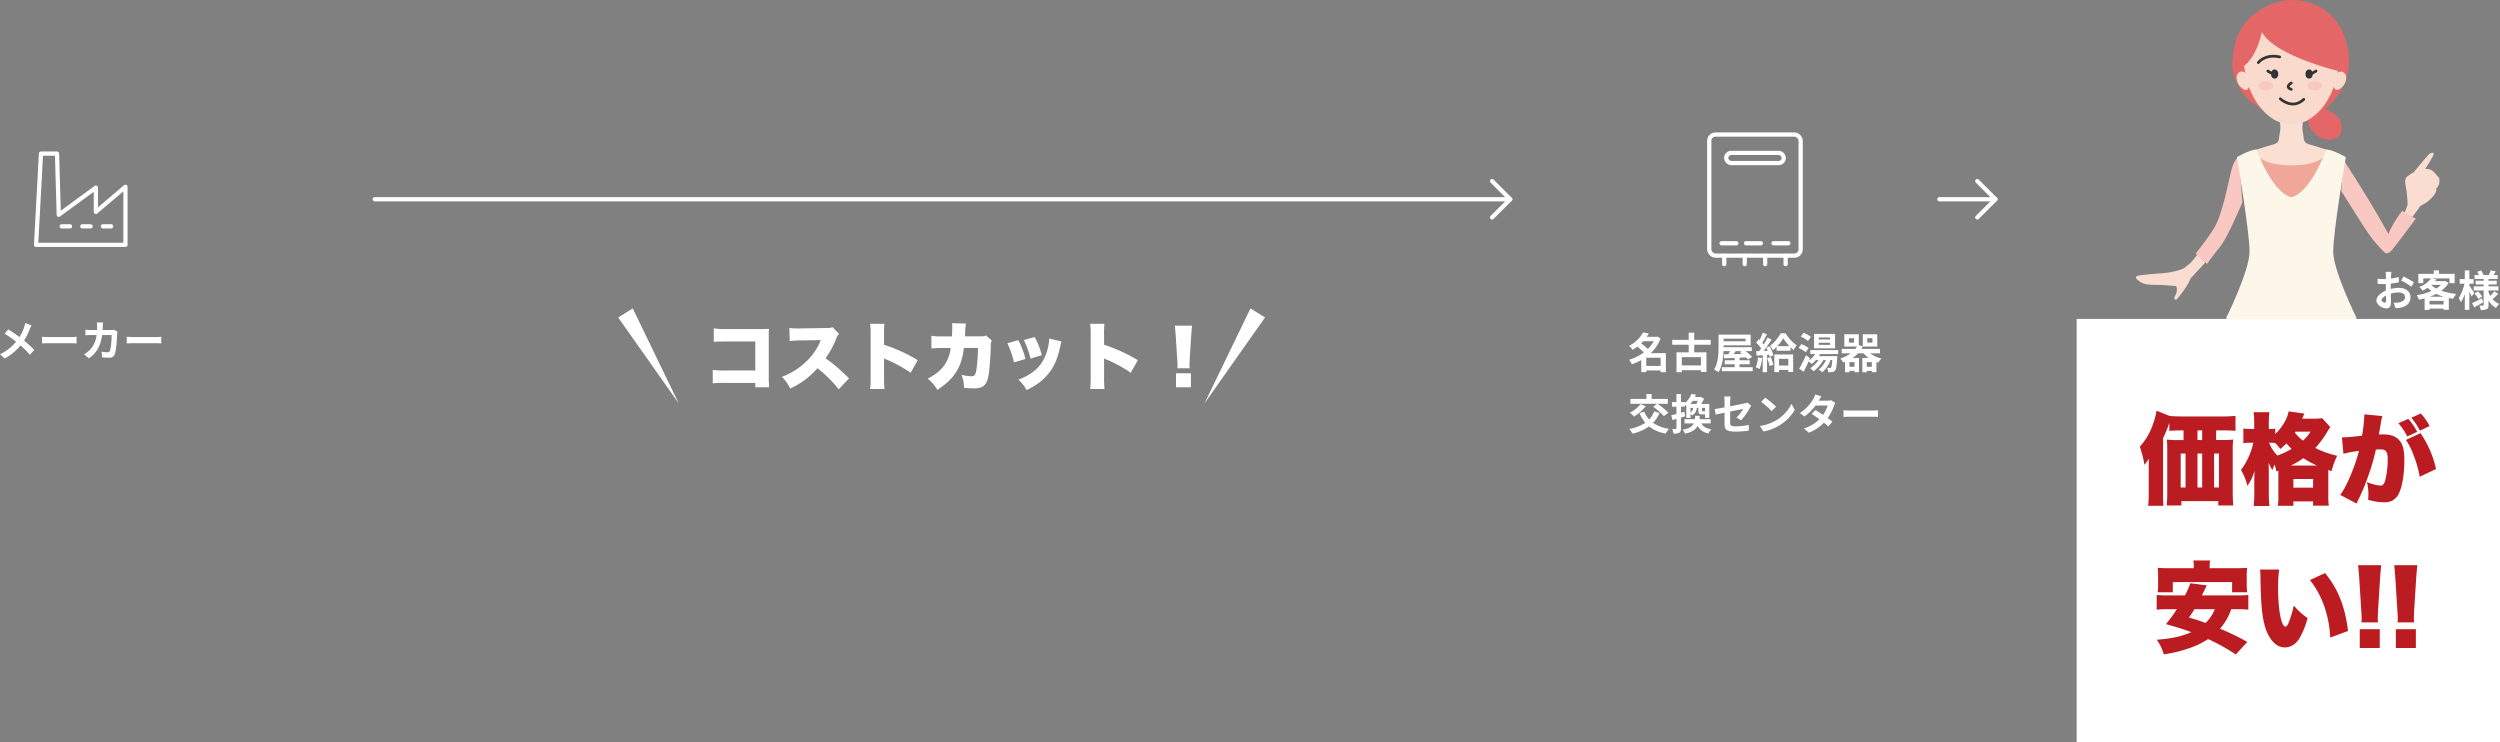 <svg xmlns="http://www.w3.org/2000/svg" width="1181.04" height="350.668" viewBox="0 0 1181.04 350.668">
  <rect x="0" y="0" width="1181.04" height="350.668" fill="#808080" stroke="none"/>
  <g id="Group_423" data-name="Group 423" transform="translate(-378.96 -5297.332)">
    <g id="Group_224" data-name="Group 224" transform="translate(-100 60)">
      <rect id="Rectangle_111" data-name="Rectangle 111" width="200" height="200" transform="translate(1460 5388)" fill="#fff"/>
      <path id="Path_276" data-name="Path 276" d="M-49.491-31.349v4.559h-3.525a28.325,28.325,0,0,1-4.371-.235c.141,1.551.188,2.961.188,4.794V-1.222c0,1.692-.094,3.713-.235,5.358h6.909V2.068h17.437V4.136h7.1c-.188-1.927-.282-3.948-.282-6.58V-22.231a36.283,36.283,0,0,1,.235-4.794,40.052,40.052,0,0,1-4.465.235h-3.619v-4.559h2.961c2.538,0,4.794.094,6.2.235v-7.1a53.893,53.893,0,0,1-6.486.282H-50.008c-2.209,0-4.747-.094-5.64-.188a1.608,1.608,0,0,0-.517-.094l-6.11-2.444a29.86,29.86,0,0,1-1.645,6.3,29.489,29.489,0,0,1-6.251,10.716,50.122,50.122,0,0,1,2.209,8.6c.611-.8,1.551-2.115,2.068-2.914-.047,2.773-.047,4.324-.047,4.606V-1.081a50.484,50.484,0,0,1-.282,5.358h7.238a46.188,46.188,0,0,1-.188-5.405V-27.636a57.86,57.86,0,0,0,2.961-7.285v3.807c1.5-.141,3.666-.235,6.2-.235Zm.94,10.951V-4.371h-2.3V-20.4Zm5.64,16.027V-20.4H-40.7V-4.371Zm0-22.419v-4.559H-40.7v4.559Zm7.849,22.419V-20.4h2.3V-4.371ZM-4.7-12.314V-.329a30.95,30.95,0,0,1-.235,4.606H2.4V2.209H11.7V4.23h7.426a31.882,31.882,0,0,1-.235-4.747V-12.643c.7.235.752.235,1.551.517a36.843,36.843,0,0,1,2.632-7.238,45.018,45.018,0,0,1-10.34-3.666,43.871,43.871,0,0,0,5.64-7.614A24.555,24.555,0,0,1,19.834-32.9L15.98-37.13a20.643,20.643,0,0,1-3.807.235H6.58q.775-1.9.987-2.4L.141-40.326c-.611,3.478-2.82,7.238-6.3,10.716V-32.2a11.506,11.506,0,0,1-2.4.188h-.658v-3.055A34.651,34.651,0,0,1-8.93-39.95H-16.4a34.192,34.192,0,0,1,.282,4.888v3.055h-1.5a20.984,20.984,0,0,1-3.619-.235v6.956a20.369,20.369,0,0,1,3.572-.235h1.128a32.987,32.987,0,0,1-5.828,12.878A28.67,28.67,0,0,1-19.317-5.17a23.282,23.282,0,0,0,3.384-7.191c-.047.752-.094,2.256-.141,4.559v6.11a56.53,56.53,0,0,1-.282,6.063H-8.93a55.309,55.309,0,0,1-.282-6.063V-11.28c0-1.222-.047-3.666-.141-4.747A35.684,35.684,0,0,0-7.52-12.549a21.361,21.361,0,0,1,1.034-2.679,23.465,23.465,0,0,1,.846,3.29ZM-8.46-25.521a11.119,11.119,0,0,1,2.3.188,26.892,26.892,0,0,1,2.4,2.773A30.7,30.7,0,0,0-.893-25.192a33.99,33.99,0,0,0,2.444,2.585A43.208,43.208,0,0,1-5.17-19.458a18.971,18.971,0,0,1-3.948-6.063ZM1.222-14.758A34.552,34.552,0,0,0,7.1-18.236a41.362,41.362,0,0,0,6.392,3.478Zm2.162-15.98h7.1a18.877,18.877,0,0,1-3.572,4.23A19.406,19.406,0,0,1,3.1-30.315ZM2.4-8.366H11.7v4.089H2.4ZM51.982-34.733a27.774,27.774,0,0,1,4.183,6.251l4.7-2.162A29.086,29.086,0,0,0,56.682-36.8Zm6.11-2.585a31.519,31.519,0,0,1,4.089,6.11l4.559-2.209A26.847,26.847,0,0,0,62.6-39.339ZM55.554-26.837a31.1,31.1,0,0,1,3.525,6.956A53.109,53.109,0,0,1,62.087-9.447l7.708-3.666a49.306,49.306,0,0,0-7.332-16.92ZM26.038-20.3a56.667,56.667,0,0,1,7.332-1.363C31.49-14.194,27.542-4.888,24.534-.846l7.755,4.089c.282-.705.376-.94.752-1.739a104.564,104.564,0,0,0,4.982-12.079,97.913,97.913,0,0,0,3.337-11.7,17.066,17.066,0,0,1,1.88-.094c1.645,0,2.3.188,2.82.8.611.658.893,1.786.893,3.76A41.236,41.236,0,0,1,45.684-7.379c-.517,1.5-1.128,2.115-2.115,2.115A20.289,20.289,0,0,1,37.13-6.956a22.313,22.313,0,0,1,.7,5.64,21.338,21.338,0,0,1-.141,2.726,26.534,26.534,0,0,0,7.473,1.222,8.977,8.977,0,0,0,3.666-.658A7.774,7.774,0,0,0,51.841-.8c1.88-3.29,2.961-9.353,2.961-16.685,0-5.311-.94-8.178-3.337-10.1-1.6-1.269-3.76-1.88-6.674-1.88a15.592,15.592,0,0,0-2.021.094c.188-1.128.517-2.914.893-5.076a23.333,23.333,0,0,1,.752-3.666l-8.507-.8v.8a73.574,73.574,0,0,1-1.081,9.259c-3.055.423-7.567.8-9.071.8a1.619,1.619,0,0,1-.423-.047ZM-24.44,53.127a42.648,42.648,0,0,1,5.546.235V46.406a44.919,44.919,0,0,1-5.546.188H-40.8c.846-1.786,1.128-2.3,2.3-4.7l-7.8-1.034a36.669,36.669,0,0,1-2.538,5.734h-7.755a49.041,49.041,0,0,1-5.593-.188v6.956a42.575,42.575,0,0,1,5.593-.235h3.948a71.253,71.253,0,0,1-5.17,7.05c5.828,1.645,8.366,2.444,11.985,3.807-5.029,2.115-8.977,2.961-16.309,3.572a21.5,21.5,0,0,1,3.29,6.909A62.91,62.91,0,0,0-45.4,71.034a33.835,33.835,0,0,0,7.473-3.807,94.576,94.576,0,0,1,13.113,7.285l5.452-5.922a115.787,115.787,0,0,0-12.925-6.251,26.713,26.713,0,0,0,5.311-9.212Zm-10.293,0A18.384,18.384,0,0,1-39.1,59.613c-3.478-1.269-4.512-1.6-7.849-2.538,1.316-1.88,1.692-2.444,2.585-3.948ZM-44.65,33.763H-55.977c-2.773,0-4.136-.047-5.734-.188a33.037,33.037,0,0,1,.188,3.666v4.23a19.591,19.591,0,0,1-.235,3.666h7.191V40.3h28.012v4.841h7.144a27.52,27.52,0,0,1-.235-3.619V37.241a31.923,31.923,0,0,1,.188-3.666c-1.551.141-3.008.188-5.734.188H-37.177v-.47a29.275,29.275,0,0,1,.188-3.2h-7.849a21.921,21.921,0,0,1,.188,3.243Zm31.3.611a32.988,32.988,0,0,1,.188,3.337c.094,6.533.282,10.481.517,13.771.611,7.473,1.88,12.173,4.324,15.651,1.833,2.679,4.089,4.042,6.721,4.042,2.867,0,5.405-1.692,7.144-4.794A39.673,39.673,0,0,0,9.118,57.31a29.733,29.733,0,0,1-6.533-5.922A47.749,47.749,0,0,1,.141,59.519c-.47,1.222-.987,1.833-1.5,1.833-1.974,0-3.478-7.943-3.478-18.471a58.62,58.62,0,0,1,.517-8.507ZM10.2,39.356c5.828,7.379,9.071,16.638,9.588,27.166l8.413-3.1c-1.316-11.374-4.747-19.975-10.857-27.354ZM42.347,59.378a20.535,20.535,0,0,1-.094-2.068c0-.752.047-1.833.141-3.713l.94-14.9c.188-2.538.329-4.512.564-6.345H32.947c.188,1.457.423,4,.564,6.345l.94,14.9c.188,2.82.188,2.82.188,3.337a21.246,21.246,0,0,1-.094,2.444Zm.846,12.079V62.574H33.746v8.883ZM59.408,59.378a20.535,20.535,0,0,1-.094-2.068c0-.752.047-1.833.141-3.713l.94-14.9c.188-2.538.329-4.512.564-6.345H50.008c.188,1.457.423,4,.564,6.345l.94,14.9c.188,2.82.188,2.82.188,3.337a21.246,21.246,0,0,1-.094,2.444Zm.846,12.079V62.574H50.807v8.883Z" transform="translate(1560 5472)" fill="#bb1c21"/>
    </g>
    <g id="Group_422" data-name="Group 422">
      <path id="Path_273" data-name="Path 273" d="M-21.28-16.24h-2.76a16.1,16.1,0,0,1,.14,1.76c0,.34,0,.92-.02,1.62-.4.02-.8.04-1.16.04a22.178,22.178,0,0,1-2.76-.16l.04,2.42a24.52,24.52,0,0,0,2.8.1c.32,0,.68-.02,1.06-.04v1.68c0,.46,0,.94.02,1.42-2.46,1.06-4.46,2.88-4.46,4.62,0,2.12,2.74,3.8,4.68,3.8,1.32,0,2.2-.66,2.2-3.14,0-.68-.04-2.24-.08-3.82a13.484,13.484,0,0,1,3.76-.56c1.74,0,2.94.8,2.94,2.16,0,1.46-1.28,2.26-2.9,2.56a15.4,15.4,0,0,1-2.46.14l.92,2.58A18.312,18.312,0,0,0-16.7.62c3.18-.8,4.42-2.58,4.42-4.94,0-2.76-2.42-4.36-5.5-4.36a16.572,16.572,0,0,0-3.84.52V-8.9c0-.58,0-1.2.02-1.8,1.3-.16,2.68-.36,3.82-.62l-.06-2.48a24.494,24.494,0,0,1-3.68.72c.02-.5.04-.98.06-1.42C-21.42-15.02-21.34-15.88-21.28-16.24Zm5.7,2.16-1.1,1.94a31.821,31.821,0,0,1,4.82,2.92l1.2-2.04A41.793,41.793,0,0,0-15.58-14.08ZM-25.92-2.88c0-.7.82-1.52,2.04-2.18.04,1.08.06,2,.06,2.5,0,.68-.28.84-.64.84C-24.98-1.72-25.92-2.26-25.92-2.88ZM-3.18-4.5A23.84,23.84,0,0,0-.1-5.84,21.722,21.722,0,0,0,3.32-4.5ZM-3.3-.84v-1.7H3.36v1.7Zm.96-9.24H2.1A11.5,11.5,0,0,1-.1-8.36,11.564,11.564,0,0,1-2.44-10Zm6.46-1.88-.4.1H-.64c.22-.28.44-.56.64-.84l-2.22-.44H6.14v2.22H8.58V-15.3H1.16v-1.62H-1.28v1.62h-7.3v4.38h2.34v-2.22h3.68A11.626,11.626,0,0,1-8.18-9.12,6.655,6.655,0,0,1-6.6-7.36,19.936,19.936,0,0,0-4.16-8.7a16.263,16.263,0,0,0,1.8,1.5A28.446,28.446,0,0,1-9.38-5.22,7.9,7.9,0,0,1-8.28-3.1c.9-.18,1.78-.38,2.66-.62V1.74H-3.3V1.12H3.36V1.7H5.82V-3.86c.66.12,1.34.24,2.04.34a11.659,11.659,0,0,1,1.5-2.3,30.516,30.516,0,0,1-7.08-1.5A12.793,12.793,0,0,0,5.72-11Zm13.72,5.7C17.5-6.8,16.06-9,15.52-9.74v-.88h2v-2.2h-2v-4.12H13.36v4.12h-2.4v2.2h2.22a20,20,0,0,1-2.68,6.7,11.411,11.411,0,0,1,1.04,2.1,16.872,16.872,0,0,0,1.82-3.94V1.72h2.16V-6.9c.44.86.86,1.76,1.1,2.34Zm3.62,2.48C19.76-2.9,18-2,16.82-1.46l1.02,2c1.28-.7,2.84-1.58,4.24-2.4Zm-3.5-2.18a14.019,14.019,0,0,1,1.9,2.56l1.7-1.2a13.7,13.7,0,0,0-1.98-2.42Zm9.38-1.12A15.742,15.742,0,0,1,25.4-4.92a10.856,10.856,0,0,1-.82-1.76v-.78h4.66V-9.4H24.58v-.88h3.88v-1.78H24.58v-.8h4.3v-1.86H26.94c.32-.5.68-1.1,1.04-1.7l-2.36-.54c-.2.64-.6,1.56-.9,2.24H22.24a11.063,11.063,0,0,0-1.14-2.2l-1.88.64A11.354,11.354,0,0,1,20-14.72H17.96v1.86h4.32v.8H18.5v1.78h3.78v.88h-4.7v1.94h4.7V-.64c0,.24-.08.34-.32.34s-1.02,0-1.7-.04a7.4,7.4,0,0,1,.64,2.12,6.523,6.523,0,0,0,2.84-.4c.64-.36.84-.92.84-2V-2.7A9.486,9.486,0,0,0,28.12.82a8.852,8.852,0,0,1,1.5-1.92A8.359,8.359,0,0,1,26.5-3.36a32.192,32.192,0,0,0,2.64-2.46Z" transform="translate(1530 5442)" fill="#fff"/>
      <g id="b" transform="translate(1388.001 5297.333)">
        <g id="c" transform="translate(-0.001 -0.002)">
          <g id="Group_211" data-name="Group 211">
            <path id="Path_70" data-name="Path 70" d="M289.4,193.854l1.694-4.36s-.123-3.651-.521-6.417-1.2-5.432,0-6.64a17.045,17.045,0,0,1,3.4-2.372s6.609-8.076,7.529-8.737,2.569-.832,1.532,1.16-3.672,6.084-3.672,6.084a4.612,4.612,0,0,1,3.121.608c1.409.941,2.692,2.863,3.243,3.257s.49,2.386.123,3.489a5.235,5.235,0,0,1-1.409,1.992s1.042.5-1.348,3.541-5.935,4.3-6.242,4.859-3.458,4.8-3.458,4.8l-3.988-1.265Z" transform="translate(-162.725 -92.707)" fill="#f9ddd0"/>
            <path id="Path_71" data-name="Path 71" d="M29.042,274.74c-.184.166-2.591,3.585-4.123,4.692s-1.532,1.6-3.672,2.377a36.423,36.423,0,0,1-9,1.768c-2.753.109-8.934.832-10.159.941s-3.121.665-1.409,2.1,3.06,2.434,8.2,2.434,8.443.5,9.363.5,1.1.5,1.1,1.825a5.466,5.466,0,0,1-.98,3.095c-.49.718,0,2.543,1.226,1.107a56.668,56.668,0,0,0,4.346-5.861,32.6,32.6,0,0,0,1.773-3.375c.98-2.1.061-.276.061-.276s4.25-4.557,7.065-7.6l-3.8-3.729Z" transform="translate(0.001 -154.482)" fill="#f9ddd0"/>
            <path id="Path_72" data-name="Path 72" d="M154.513,142.227c-2.959-.805-2.508-1.974-3.095-5.38a12.448,12.448,0,0,1,0-5.288l-5.489.792-5.489-.792a12.448,12.448,0,0,1,0,5.288c-.582,3.405-.136,4.57-3.095,5.38s-8.426,2.6-8.426,2.6l.8,10.4h32.421l.8-10.4s-5.467-1.795-8.426-2.6Z" transform="translate(-72.489 -73.974)" fill="#fadfd3"/>
            <path id="Path_73" data-name="Path 73" d="M135.689,57.226H139.9s-.346,3.046,3.594,6.277,8.08,2.959,10.448,1.164,2.049-6.815.232-9.056-6.386-4.3-6.386-4.3,9.77-6.9,11.118-19.006S154.694,5.5,140.176,1.15a27.354,27.354,0,0,0-24.932,5.007,24.916,24.916,0,0,0-10.3,16.2c-1.974,11.118-.985,11.923,2.779,19.723S128.97,57.226,128.97,57.226h6.723Z" transform="translate(-58.449 0.002)" fill="#e46666"/>
            <g id="Group_209" data-name="Group 209" transform="translate(47.567 33.75)">
              <path id="Path_74" data-name="Path 74" d="M218.679,82.162c-.77,2.193-3.051,3.734-4,3.681-1.558-.083-2.07-2.609-1.488-5.007s2.28-4.049,3.795-3.681C219.025,77.653,219.5,79.833,218.679,82.162Z" transform="translate(-167.309 -77.103)" fill="#f9dacd"/>
              <path id="Path_75" data-name="Path 75" d="M109.051,82.162c.77,2.193,3.051,3.734,4,3.681,1.558-.083,2.07-2.609,1.488-5.007s-2.281-4.049-3.795-3.681C108.705,77.653,108.232,79.833,109.051,82.162Z" transform="translate(-108.67 -77.103)" fill="#f9dacd"/>
            </g>
            <path id="Path_76" data-name="Path 76" d="M161.361,32.006c0,17.977-10.531,32.548-22.59,32.548s-22.59-14.571-22.59-32.548S126.3,10.23,138.77,10.23s22.59,3.8,22.59,21.776Z" transform="translate(-65.326 -5.751)" fill="#f9dacd"/>
            <ellipse id="Ellipse_21" data-name="Ellipse 21" cx="1.703" cy="2.175" rx="1.703" ry="2.175" transform="translate(63.837 32.799)" fill="#333"/>
            <path id="Path_77" data-name="Path 77" d="M142.36,76.67a11.377,11.377,0,0,0,2.823,1.414" transform="translate(-80.046 -43.11)" fill="#fff" stroke="#333" stroke-linecap="round" stroke-miterlimit="10" stroke-width="1.3"/>
            <ellipse id="Ellipse_22" data-name="Ellipse 22" cx="1.703" cy="2.175" rx="1.703" ry="2.175" transform="translate(80.115 32.799)" fill="#333"/>
            <path id="Path_78" data-name="Path 78" d="M190.663,76.67a11.378,11.378,0,0,1-2.823,1.414" transform="translate(-105.619 -43.11)" fill="#fff" stroke="#333" stroke-linecap="round" stroke-miterlimit="10" stroke-width="1.3"/>
            <path id="Path_79" data-name="Path 79" d="M132.12,63.679s3.095-4.215,10.085-2.688" transform="translate(-74.289 -34.106)" fill="none" stroke="#333" stroke-linecap="round" stroke-miterlimit="10" stroke-width="1.3"/>
            <path id="Path_80" data-name="Path 80" d="M165.781,89.57s-3.274,1.838,0,3" transform="translate(-92.397 -50.363)" fill="none" stroke="#333" stroke-linecap="round" stroke-miterlimit="10" stroke-width="1.3"/>
            <path id="Path_81" data-name="Path 81" d="M155.87,106.63s5.6,5.38,11.07.267" transform="translate(-87.643 -59.956)" fill="none" stroke="#333" stroke-linecap="round" stroke-miterlimit="10" stroke-width="1.3"/>
            <path id="Path_82" data-name="Path 82" d="M122,18.19S119.4,31.908,111.7,35.313a53,53,0,0,1,0-14.523c1.164-6.9,6.636-15.959,25.462-15.241s23.982,13.538,23.4,22.59-1.335,8.759-1.335,8.759S128.28,29.754,122,18.19Z" transform="translate(-62.513 -3.096)" fill="#e46666"/>
            <g id="Group_210" data-name="Group 210" transform="translate(56.434 70.853)">
              <path id="Path_83" data-name="Path 83" d="M128.929,161.87a4.214,4.214,0,0,0,1.059,2.631c-.4-1.453-.613-2.364-.613-2.364Z" transform="translate(-128.928 -161.87)" fill="#f1a69a"/>
              <path id="Path_84" data-name="Path 84" d="M205.279,161.87l-.446.267s-.21.91-.613,2.364A4.214,4.214,0,0,0,205.279,161.87Z" transform="translate(-171.264 -161.87)" fill="#f1a69a"/>
              <path id="Path_85" data-name="Path 85" d="M147.306,172.507c-10.247-.105-14.331-2.591-15.946-4.627a67.6,67.6,0,0,0,5.1,13.324c2.731,5.025,7.8,6.995,10.19,7.669v.306s.241-.039.652-.14c.411.1.652.14.652.14v-.306c2.386-.674,7.459-2.644,10.19-7.669a67.6,67.6,0,0,0,5.1-13.324C161.637,169.915,157.553,172.4,147.306,172.507Z" transform="translate(-130.295 -165.249)" fill="#f1a69a"/>
            </g>
            <ellipse id="Ellipse_23" data-name="Ellipse 23" cx="3.532" cy="2.175" rx="3.532" ry="2.175" transform="translate(80.912 38.327)" fill="#f9c8c2"/>
            <ellipse id="Ellipse_24" data-name="Ellipse 24" cx="3.532" cy="2.175" rx="3.532" ry="2.175" transform="translate(57.831 38.327)" fill="#f9c8c2"/>
            <path id="Path_86" data-name="Path 86" d="M221.63,187.26s10.186,16.37,13.245,20.686a62.622,62.622,0,0,0,6.916,8.076c.858.884,1.834,1.16,3.427-.5s11.626-15.154,11.626-15.154l-6.426-3.7a52.209,52.209,0,0,0-6.548,10.895C235.243,191.747,222.7,172.61,222.7,172.61l-1.068,14.655Z" transform="translate(-124.619 -97.055)" fill="#f9c8c2"/>
            <path id="Path_87" data-name="Path 87" d="M84.917,169.6s-2.14.552-3.55,6.137-2.447,11.337-4.224,17.364-2.753,8.185-4.832,11.446-7.831,10.671-7.831,10.671l5.384,4.81s2.937-4.2,6.3-8.295,10.374-20.673,10.374-20.673L84.917,169.6Z" transform="translate(-36.256 -95.363)" fill="#f9c8c2"/>
            <path id="Path_88" data-name="Path 88" d="M148.14,209.751c-.127-9.034,5.949-44.839,5.949-44.839s-5.651-3.344-9.249-3.642c0,0-7.065,20.13-16.471,22.621C118.962,181.4,111.9,161.27,111.9,161.27c-3.6.3-9.249,3.642-9.249,3.642s6.071,35.8,5.949,44.839S97.68,240.658,97.68,240.658v.845h61.376v-.845S148.267,218.786,148.14,209.751Z" transform="translate(-54.924 -90.679)" fill="#fdf7ea"/>
          </g>
        </g>
      </g>
      <g id="Group_220" data-name="Group 220" transform="translate(-220 183)">
        <g id="Group_66" data-name="Group 66" transform="translate(806.127 777.094)">
          <path id="Path_22" data-name="Path 22" d="M-12642.582-3699.807l8.572,8.572-8.572,8.573" transform="translate(13140.302 8122.603)" fill="none" stroke="#fff" stroke-linecap="round" stroke-linejoin="round" stroke-width="2"/>
          <line id="Line_30" data-name="Line 30" x2="536.419" transform="translate(-30.127 4431.368)" fill="none" stroke="#fff" stroke-linecap="round" stroke-width="2"/>
        </g>
        <g id="Group_74" data-name="Group 74" transform="translate(1035.346 777.094)">
          <path id="Path_22-2" data-name="Path 22" d="M-12642.582-3699.807l8.572,8.572-8.572,8.573" transform="translate(13140.302 8122.603)" fill="none" stroke="#fff" stroke-linecap="round" stroke-linejoin="round" stroke-width="2"/>
          <line id="Line_30-2" data-name="Line 30" x2="26.5" transform="translate(479.792 4431.368)" fill="none" stroke="#fff" stroke-linecap="round" stroke-width="2"/>
        </g>
        <path id="Path_274" data-name="Path 274" d="M-23.14-14.7l-2.98-1.04a12.474,12.474,0,0,1-.48,1.84,20.74,20.74,0,0,1-2.22,4.76c-1.62-1.2-3.72-2.64-5.32-3.62l-1.7,2.04a54.988,54.988,0,0,1,5.4,3.8,22.009,22.009,0,0,1-7.6,5.9L-35.8,1a25,25,0,0,0,7.44-6.18A40.271,40.271,0,0,1-23.92-.76l2.06-2.28a52.369,52.369,0,0,0-4.8-4.42,30.205,30.205,0,0,0,2.68-5.44C-23.78-13.36-23.4-14.24-23.14-14.7Zm4.98,5.44v3.14c.74-.06,2.08-.1,3.22-.1H-4.2c.84,0,1.86.08,2.34.1V-9.26c-.52.04-1.4.12-2.34.12H-14.94C-15.98-9.14-17.44-9.2-18.16-9.26Zm28.8-6.78H7.7a14.8,14.8,0,0,1,.14,1.84c0,.6-.02,1.18-.04,1.74H4.94c-.76,0-1.8-.06-2.64-.14v2.62c.86-.08,1.96-.08,2.64-.08H7.58a11.762,11.762,0,0,1-3.3,7.12A11.918,11.918,0,0,1,1.66-.98L3.98.9C7.56-1.64,9.46-4.78,10.2-10.06h4.5c0,2.16-.26,6.16-.84,7.42a1.064,1.064,0,0,1-1.14.7,16.554,16.554,0,0,1-2.8-.28L10.24.46c.96.08,2.16.16,3.3.16A2.462,2.462,0,0,0,16.12-.92c.86-2.04,1.1-7.62,1.18-9.78a8.177,8.177,0,0,1,.14-1.06L15.7-12.6a9.3,9.3,0,0,1-1.5.14H10.44c.04-.58.06-1.18.08-1.8C10.54-14.74,10.58-15.58,10.64-16.04Zm11.2,6.78v3.14c.74-.06,2.08-.1,3.22-.1H35.8c.84,0,1.86.08,2.34.1V-9.26c-.52.04-1.4.12-2.34.12H25.06C24.02-9.14,22.56-9.2,21.84-9.26Z" transform="translate(637 5282.694)" fill="#fff"/>
        <g id="Layer_2" data-name="Layer 2" transform="translate(615 5185.89)">
          <g id="Group_59" data-name="Group 59">
            <path id="Path_7" data-name="Path 7" d="M1,44.11H43.23V16.67L29.25,28.55V17.08L11.72,29.89,10.9,1H3.33Z" fill="none" stroke="#fff" stroke-linecap="round" stroke-linejoin="round" stroke-width="2"/>
            <line id="Line_9" data-name="Line 9" x2="3.9" transform="translate(13.12 35.37)" fill="none" stroke="#fff" stroke-linecap="round" stroke-linejoin="round" stroke-width="2"/>
            <line id="Line_10" data-name="Line 10" x2="3.91" transform="translate(22.84 35.37)" fill="none" stroke="#fff" stroke-linecap="round" stroke-linejoin="round" stroke-width="2"/>
            <line id="Line_11" data-name="Line 11" x2="3.91" transform="translate(32.57 35.37)" fill="none" stroke="#fff" stroke-linecap="round" stroke-linejoin="round" stroke-width="2"/>
          </g>
        </g>
        <path id="Path_272" data-name="Path 272" d="M-51.34-1.2V-5.1h6.78v3.9Zm3.52-11.7A15.675,15.675,0,0,1-50.6-9.24a28.2,28.2,0,0,0-3.18-2.64c.34-.34.66-.68.98-1.02Zm5.74,5.64h-7.14a18.515,18.515,0,0,0,4.64-6.98l-1.64-.86-.4.12h-4.54c.36-.52.7-1.04,1-1.56l-2.68-.5a15.977,15.977,0,0,1-6.64,6.36A8.284,8.284,0,0,1-57.8-8.82a20.585,20.585,0,0,0,2.22-1.52,27.781,27.781,0,0,1,3.06,2.76,22.235,22.235,0,0,1-7,3.46A7.6,7.6,0,0,1-58.14-2a25.64,25.64,0,0,0,4.42-1.96V1.72h2.38V.94h6.78v.8h2.48Zm16.56,5.8h-9.04V-5.38h9.04Zm4.62-9.76v-2.32h-7.8v-3.4h-2.6v3.4h-7.78v2.32h7.78v3.58h-5.76V1.74h2.5V.8h9.04v.86h2.6v-9.3H-28.7v-3.58ZM-6.26-8.2l-.86.52a10.816,10.816,0,0,1,.98.76c-1.34.04-2.68.08-3.94.12.32-.44.66-.92.98-1.4Zm1.84-5.9v1.24h-10.4V-14.1ZM-7.28-.62V-2h4.8V-3.88h-4.8V-5.12l3.06-.12a9.992,9.992,0,0,1,.92.98l1.98-1.22A21.586,21.586,0,0,0-4.48-8.2h3v-1.86H-14.82v-.88h12.8v-5.08H-17.2v5.78c0,3.18-.16,7.68-2.14,10.76a9.279,9.279,0,0,1,2.12,1.22c1.72-2.68,2.24-6.68,2.36-9.94h3.12c-.28.5-.58,1.02-.86,1.48l-2.1.04.1,1.86c1.42-.06,3.14-.12,5.02-.2v1.14H-14.3V-2h4.72V-.62h-6.06V1.26H-1.06V-.62Zm8.7-4.62A14.541,14.541,0,0,1,.36-.6,11.756,11.756,0,0,1,2.18.26,18.491,18.491,0,0,0,3.38-4.9Zm4.34.36A23.665,23.665,0,0,1,6.92-1.16L8.68-1.8A22.051,22.051,0,0,0,7.44-5.4ZM5.34-9.82c.24.44.48.94.7,1.44L4.12-8.3c1.26-1.62,2.64-3.64,3.74-5.38l-1.94-.9a36.27,36.27,0,0,1-1.78,3.24c-.2-.24-.42-.52-.68-.8.72-1.12,1.52-2.66,2.24-4.02l-2.06-.76a25.354,25.354,0,0,1-1.46,3.48c-.16-.14-.32-.28-.46-.4L.58-12.22A19.626,19.626,0,0,1,2.94-9.5c-.32.46-.64.9-.94,1.28L.56-8.16.76-6.1l2.9-.18V1.76H5.72V-6.42L6.74-6.5A9.589,9.589,0,0,1,7-5.48l1.68-.76a16.955,16.955,0,0,0-1.76-4.24ZM15.76-4.54v3.12h-4.4V-4.54ZM9.16,1.72h2.2V.66h4.4v.98h2.28V-6.64H9.16Zm1.42-12.28a23.184,23.184,0,0,0,2.78-3.7,27.891,27.891,0,0,0,2.94,3.7Zm1.58-6.1A19.241,19.241,0,0,1,7.12-10.7,10.949,10.949,0,0,1,8.48-8.62a15.7,15.7,0,0,0,1.74-1.56V-8.4H16.8v-1.64a17.06,17.06,0,0,0,1.46,1.3,14.69,14.69,0,0,1,1.46-2.22,19.627,19.627,0,0,1-5.3-5.7ZM35.5-13.72H30.14v-.94H35.5Zm0,2.54H30.14v-.98H35.5Zm2.34-5.14H27.9v6.8h9.94Zm-11.4,1.38a14.9,14.9,0,0,0-3.46-1.94l-1.34,1.8a13.876,13.876,0,0,1,3.42,2.1ZM25.36-9.68A13.094,13.094,0,0,0,21.9-11.5L20.62-9.72A13.959,13.959,0,0,1,23.98-7.7ZM39.32-6.82v-1.9H26.16v1.9H28.4a10.932,10.932,0,0,1-2.9,3.08l.48-1.14L24.1-6.3A59.313,59.313,0,0,1,20.9.1l2.14,1.4c.76-1.48,1.56-3.18,2.3-4.86a12.37,12.37,0,0,1,1.48,1.24,13.964,13.964,0,0,0,2.04-1.92H30a12.951,12.951,0,0,1-3.9,3.9A14.054,14.054,0,0,1,27.7,1.3a17.387,17.387,0,0,0,4.66-5.34h1.16A11.276,11.276,0,0,1,30.12.52a12.626,12.626,0,0,1,1.72,1.24,14.72,14.72,0,0,0,3.88-5.8h.82c-.16,2.32-.36,3.26-.62,3.56a.618.618,0,0,1-.58.22,12.072,12.072,0,0,1-1.3-.06,4.774,4.774,0,0,1,.54,2.06,11.605,11.605,0,0,0,1.98-.06,1.968,1.968,0,0,0,1.28-.7c.52-.6.78-2.22,1.02-6.02.04-.26.06-.82.06-.82h-8.7q.3-.48.54-.96Zm13.5,6v-2.2H55.2v2.2Zm-5.8,0h-2.4v-2.2h2.4ZM46.8-12.24H44.38v-2.08H46.8Zm6.26-2.08H55.5v2.08H53.06Zm6.02,7.14V-9.26H50.32a10.356,10.356,0,0,0,.62-1.14v.02h6.84v-5.8H50.94v5.74l-1.88-.64v-5.1H42.22v5.8h6c-.24.38-.5.76-.78,1.12H40.98v2.08h4.28a17.491,17.491,0,0,1-4.96,2.5,8.668,8.668,0,0,1,1.4,1.82c.3-.1.58-.2.86-.32V1.78h2.06V1.12h2.4v.64h2.14V-4.98H46.1a14.83,14.83,0,0,0,2.64-2.2h2.6a11.8,11.8,0,0,0,2.36,2.2H50.74V1.78h2.08V1.12H55.2v.64h2.18V-3.08c.28.1.58.2.88.28a9.648,9.648,0,0,1,1.5-1.9,13.688,13.688,0,0,1-5.3-2.48ZM-48.1,18.06a30.549,30.549,0,0,1,5.08,4.46l2.12-1.64a32.76,32.76,0,0,0-5.18-4.2h4.92V14.36h-7.66V12.04h-2.44v2.32h-7.56v2.32H-46.2Zm-5.94-1.22a15.335,15.335,0,0,1-5.06,4.02,19.473,19.473,0,0,1,2,1.84,22.415,22.415,0,0,0,5.52-4.9Zm6.4,3.42a11.047,11.047,0,0,1-2.34,3.82,11.9,11.9,0,0,1-2.3-3.7l-2.28.68a17.145,17.145,0,0,0,2.76,4.6,19.8,19.8,0,0,1-7.54,2.88,12.885,12.885,0,0,1,1.5,2.24,21.868,21.868,0,0,0,7.8-3.42,17.285,17.285,0,0,0,7.88,3.38,10.75,10.75,0,0,1,1.54-2.26,17.441,17.441,0,0,1-7.52-2.8A14.838,14.838,0,0,0-45.08,21Zm20.68-4.96a13.952,13.952,0,0,1-.76,1.44h-2.82a13.057,13.057,0,0,0,1.16-1.44Zm3.38,4.74c-.04.12-.12.14-.34.14h-.78c-.28,0-.32-.04-.32-.38V18.6h1.44Zm-6.86-1.44h1.24a2.549,2.549,0,0,1-1.24,2.14Zm-2.88,1.84-1.62.46V18.02h1.82v-.9a7.707,7.707,0,0,1,.7.7v5.54h1.98V21.28a5.437,5.437,0,0,1,.64.9,3.887,3.887,0,0,0,2.28-3.58h.78v1.2c0,1.44.32,1.88,1.78,1.88h1.38v1.64h2.02V16.74H-25.4a24.847,24.847,0,0,0,1.36-2.4l-1.5-.94-.34.08h-2.46c.18-.36.34-.74.5-1.12l-2.2-.34a9.224,9.224,0,0,1-3.08,4.26v-.44h-1.82V12.08H-37.1v3.76h-2.1v2.18h2.1v3.46c-.9.22-1.74.44-2.42.58l.52,2.28c.58-.16,1.24-.34,1.9-.54v4.42c0,.26-.1.34-.34.34a16.158,16.158,0,0,1-1.66-.02,8.847,8.847,0,0,1,.6,2.2,5.187,5.187,0,0,0,2.78-.44c.6-.38.78-.98.78-2.08V23.16c.64-.18,1.28-.38,1.92-.58Zm12.4,5.5V23.96h-5.3c.08-.52.12-1.06.16-1.62h-2.16c-.04.58-.08,1.12-.16,1.62h-4.9v1.98h4.34c-.7,1.46-2.14,2.4-5.24,3a6.631,6.631,0,0,1,1.16,1.84c3.32-.74,5.04-1.94,5.94-3.68a6.983,6.983,0,0,0,5.16,3.58A7,7,0,0,1-20.6,28.7c-2.38-.34-3.86-1.26-4.74-2.76Zm6.56.4c0,2.36.66,3.46,5.22,3.46a47.012,47.012,0,0,0,6.2-.44l.08-2.72a32.673,32.673,0,0,1-6.3.68c-2.2,0-2.56-.44-2.56-1.68v-5.3c2.84-.58,5.54-1.1,6.16-1.24a17.03,17.03,0,0,1-3.2,4.06l2.2,1.3a28.663,28.663,0,0,0,4.14-5.82c.18-.36.48-.82.66-1.1l-1.92-1.48a5.639,5.639,0,0,1-1.42.46c-.9.22-3.7.78-6.62,1.34V15.5a21.021,21.021,0,0,1,.18-2.3h-2.98a17.3,17.3,0,0,1,.16,2.3v2.86c-1.98.36-3.74.66-4.68.78l.48,2.62c.84-.2,2.42-.52,4.2-.88ZM4.82,13.8l-1.88,2a41.585,41.585,0,0,1,5,4.32l2.04-2.08A40.394,40.394,0,0,0,4.82,13.8ZM2.32,27.12,4,29.76a21.659,21.659,0,0,0,7.42-2.82,21.267,21.267,0,0,0,7.4-7.4l-1.56-2.82A18.832,18.832,0,0,1,9.98,24.5,20.614,20.614,0,0,1,2.32,27.12ZM31.38,13.16l-2.9-.9a8.278,8.278,0,0,1-.92,2.08A18.57,18.57,0,0,1,21.2,21l2.16,1.66a24.055,24.055,0,0,0,5.28-5.18h5.72a14.2,14.2,0,0,1-2.2,4.42c-1.26-.84-2.52-1.66-3.58-2.26L26.8,21.46c1.02.64,2.34,1.54,3.64,2.5A16.991,16.991,0,0,1,23.1,28.3l2.32,2.02a18.819,18.819,0,0,0,7.16-4.74c.82.66,1.56,1.28,2.1,1.78l1.9-2.26c-.58-.48-1.36-1.06-2.22-1.68a22.9,22.9,0,0,0,2.96-5.76,9.409,9.409,0,0,1,.66-1.42l-2.04-1.26a6.35,6.35,0,0,1-1.74.22H30.14A21.547,21.547,0,0,1,31.38,13.16Zm10.46,6.58v3.14c.74-.06,2.08-.1,3.22-.1H55.8c.84,0,1.86.08,2.34.1V19.74c-.52.04-1.4.12-2.34.12H45.06C44.02,19.86,42.56,19.8,41.84,19.74Z" transform="translate(1428.028 5288.42)" fill="#fff"/>
        <g id="Layer_2-2" data-name="Layer 2" transform="translate(1405.438 5176.89)">
          <rect id="Rectangle_48" data-name="Rectangle 48" width="43.18" height="57.2" rx="2.95" transform="translate(1 1)" fill="none" stroke="#fff" stroke-linecap="round" stroke-linejoin="round" stroke-width="2"/>
          <rect id="Rectangle_49" data-name="Rectangle 49" width="27.19" height="4.8" rx="2.4" transform="translate(9 9.67)" fill="none" stroke="#fff" stroke-linecap="round" stroke-linejoin="round" stroke-width="2"/>
          <g id="Group_64" data-name="Group 64">
            <line id="Line_23" data-name="Line 23" x2="7.01" transform="translate(6.81 52.36)" fill="none" stroke="#fff" stroke-linecap="round" stroke-linejoin="round" stroke-width="2"/>
            <line id="Line_24" data-name="Line 24" x2="7.01" transform="translate(18.37 52.36)" fill="none" stroke="#fff" stroke-linecap="round" stroke-linejoin="round" stroke-width="2"/>
            <line id="Line_25" data-name="Line 25" x2="7.01" transform="translate(31.36 52.36)" fill="none" stroke="#fff" stroke-linecap="round" stroke-linejoin="round" stroke-width="2"/>
          </g>
          <g id="Group_65" data-name="Group 65">
            <line id="Line_26" data-name="Line 26" y1="3.91" transform="translate(8.09 58.31)" fill="none" stroke="#fff" stroke-linecap="round" stroke-linejoin="round" stroke-width="2"/>
            <line id="Line_27" data-name="Line 27" y1="3.91" transform="translate(17.76 58.31)" fill="none" stroke="#fff" stroke-linecap="round" stroke-linejoin="round" stroke-width="2"/>
            <line id="Line_28" data-name="Line 28" y1="3.91" transform="translate(27.42 58.31)" fill="none" stroke="#fff" stroke-linecap="round" stroke-linejoin="round" stroke-width="2"/>
            <line id="Line_29" data-name="Line 29" y1="3.91" transform="translate(37.08 58.31)" fill="none" stroke="#fff" stroke-linecap="round" stroke-linejoin="round" stroke-width="2"/>
          </g>
        </g>
        <g id="Group_218" data-name="Group 218" transform="translate(45.585 10.034)">
          <path id="Path_275" data-name="Path 275" d="M-97.825-.805V1.26h6.58a52.833,52.833,0,0,1-.21-5.775v-18.27c0-1.75.035-2.345.105-3.57-1.015.07-2,.1-3.885.1H-111.3a36.644,36.644,0,0,1-6.125-.315v6.37c1.47-.14,2.8-.175,6.02-.175h13.58V-6.685h-14a36.184,36.184,0,0,1-6.09-.28V-.6a49.286,49.286,0,0,1,5.985-.21Zm44.31-2.17c-5.46-5.215-6.9-6.44-11.13-9.485A41.272,41.272,0,0,0-59.5-21.91a5.526,5.526,0,0,1,1.26-2.065l-3.08-3.15a6.422,6.422,0,0,1-2.8.385l-11.97.175c-1.015.035-1.68.035-1.96.035a25.929,25.929,0,0,1-3.675-.245l.175,6.23a41.567,41.567,0,0,1,5.565-.35l9.1-.14a28.156,28.156,0,0,1-7.035,10.29,33.006,33.006,0,0,1-11.34,7.07,18.335,18.335,0,0,1,3.92,5.53,37.96,37.96,0,0,0,12.88-9.59A56.272,56.272,0,0,1-58.415,2.2Zm16.73,5.04a51.322,51.322,0,0,1-.21-5.355v-9.1a8.4,8.4,0,0,0,1.575.7A64.877,64.877,0,0,1-24.395-5.6l3.325-5.95a74.237,74.237,0,0,0-15.925-7.28v-4.795a45.257,45.257,0,0,1,.175-5.11h-6.755a33.113,33.113,0,0,1,.245,5.075V-3.29a49.954,49.954,0,0,1-.21,5.355Zm27.02-24.85a27.313,27.313,0,0,1-4.865-.28l.035,5.985a35.817,35.817,0,0,1,4.725-.21H-5.5a18.548,18.548,0,0,1-1.75,5.985c-1.75,3.535-4.445,6.02-9.1,8.47a20.232,20.232,0,0,1,4.55,5.32C-4.69-2.2-1.365-6.755.175-13.825a30.006,30.006,0,0,0,.525-3.5H7.385A80.85,80.85,0,0,1,6.72-7.56c-.455,3.045-.875,3.605-2.555,3.605a20.048,20.048,0,0,1-4.55-.7A17.227,17.227,0,0,1,.805,1.5a40.992,40.992,0,0,0,4.585.28c3.885,0,5.565-1.12,6.58-4.375.7-2.31,1.225-8.155,1.47-15.645a4.37,4.37,0,0,1,.49-2.59l-2.73-2.38a5.061,5.061,0,0,1-2.345.385H1.225c.07-.84.07-.84.105-1.785a25.114,25.114,0,0,1,.385-4.235l-6.58-.175a9.794,9.794,0,0,1,.1,1.75c0,1.085-.07,3.115-.175,4.48Zm31.045,3.22A44.647,44.647,0,0,1,24.395-10.5l5.46-1.645A44.093,44.093,0,0,0,26.46-21Zm7.77-1.505a41.18,41.18,0,0,1,3.15,8.785l5.355-1.645a35.812,35.812,0,0,0-3.4-8.54Zm12.005-.7a24.456,24.456,0,0,1-1.54,7.385c-2.17,5.81-5.985,9.31-13.02,12.04a17.851,17.851,0,0,1,3.85,4.935A47.387,47.387,0,0,0,34.58.245,25.439,25.439,0,0,0,41.93-6.86c1.96-2.905,3.325-6.475,4.375-11.41a14.076,14.076,0,0,1,.525-2.135ZM67.165,2.065a51.323,51.323,0,0,1-.21-5.355v-9.1a8.4,8.4,0,0,0,1.575.7A64.877,64.877,0,0,1,79.555-5.6l3.325-5.95a74.237,74.237,0,0,0-15.925-7.28v-4.795a45.257,45.257,0,0,1,.175-5.11H60.375a33.113,33.113,0,0,1,.245,5.075V-3.29a49.954,49.954,0,0,1-.21,5.355Zm40.18-9.8c-.035-.875-.035-1.26-.035-1.61,0-.525.035-1.225.105-2.695l.7-11.1c.105-1.47.315-3.92.42-4.725H100.38c.175,1.715.35,3.29.42,4.725l.7,11.1c.14,2.065.14,2.065.14,2.73a12.955,12.955,0,0,1-.07,1.575Zm.63,9V-5.355H100.94V1.26Z" transform="translate(1008 5286)" fill="#fff"/>
          <g id="Group_213" data-name="Group 213" transform="translate(16493.635 10472.744)">
            <path id="Path_66" data-name="Path 66" d="M-15619.635-5177.9l-21.7-44.841-6.884,4.271Z" fill="#fff"/>
            <path id="Path_67" data-name="Path 67" d="M-15648.221-5177.9l21.7-44.841,6.884,4.271Z" transform="translate(277.001)" fill="#fff"/>
          </g>
        </g>
      </g>
    </g>
  </g>
</svg>
